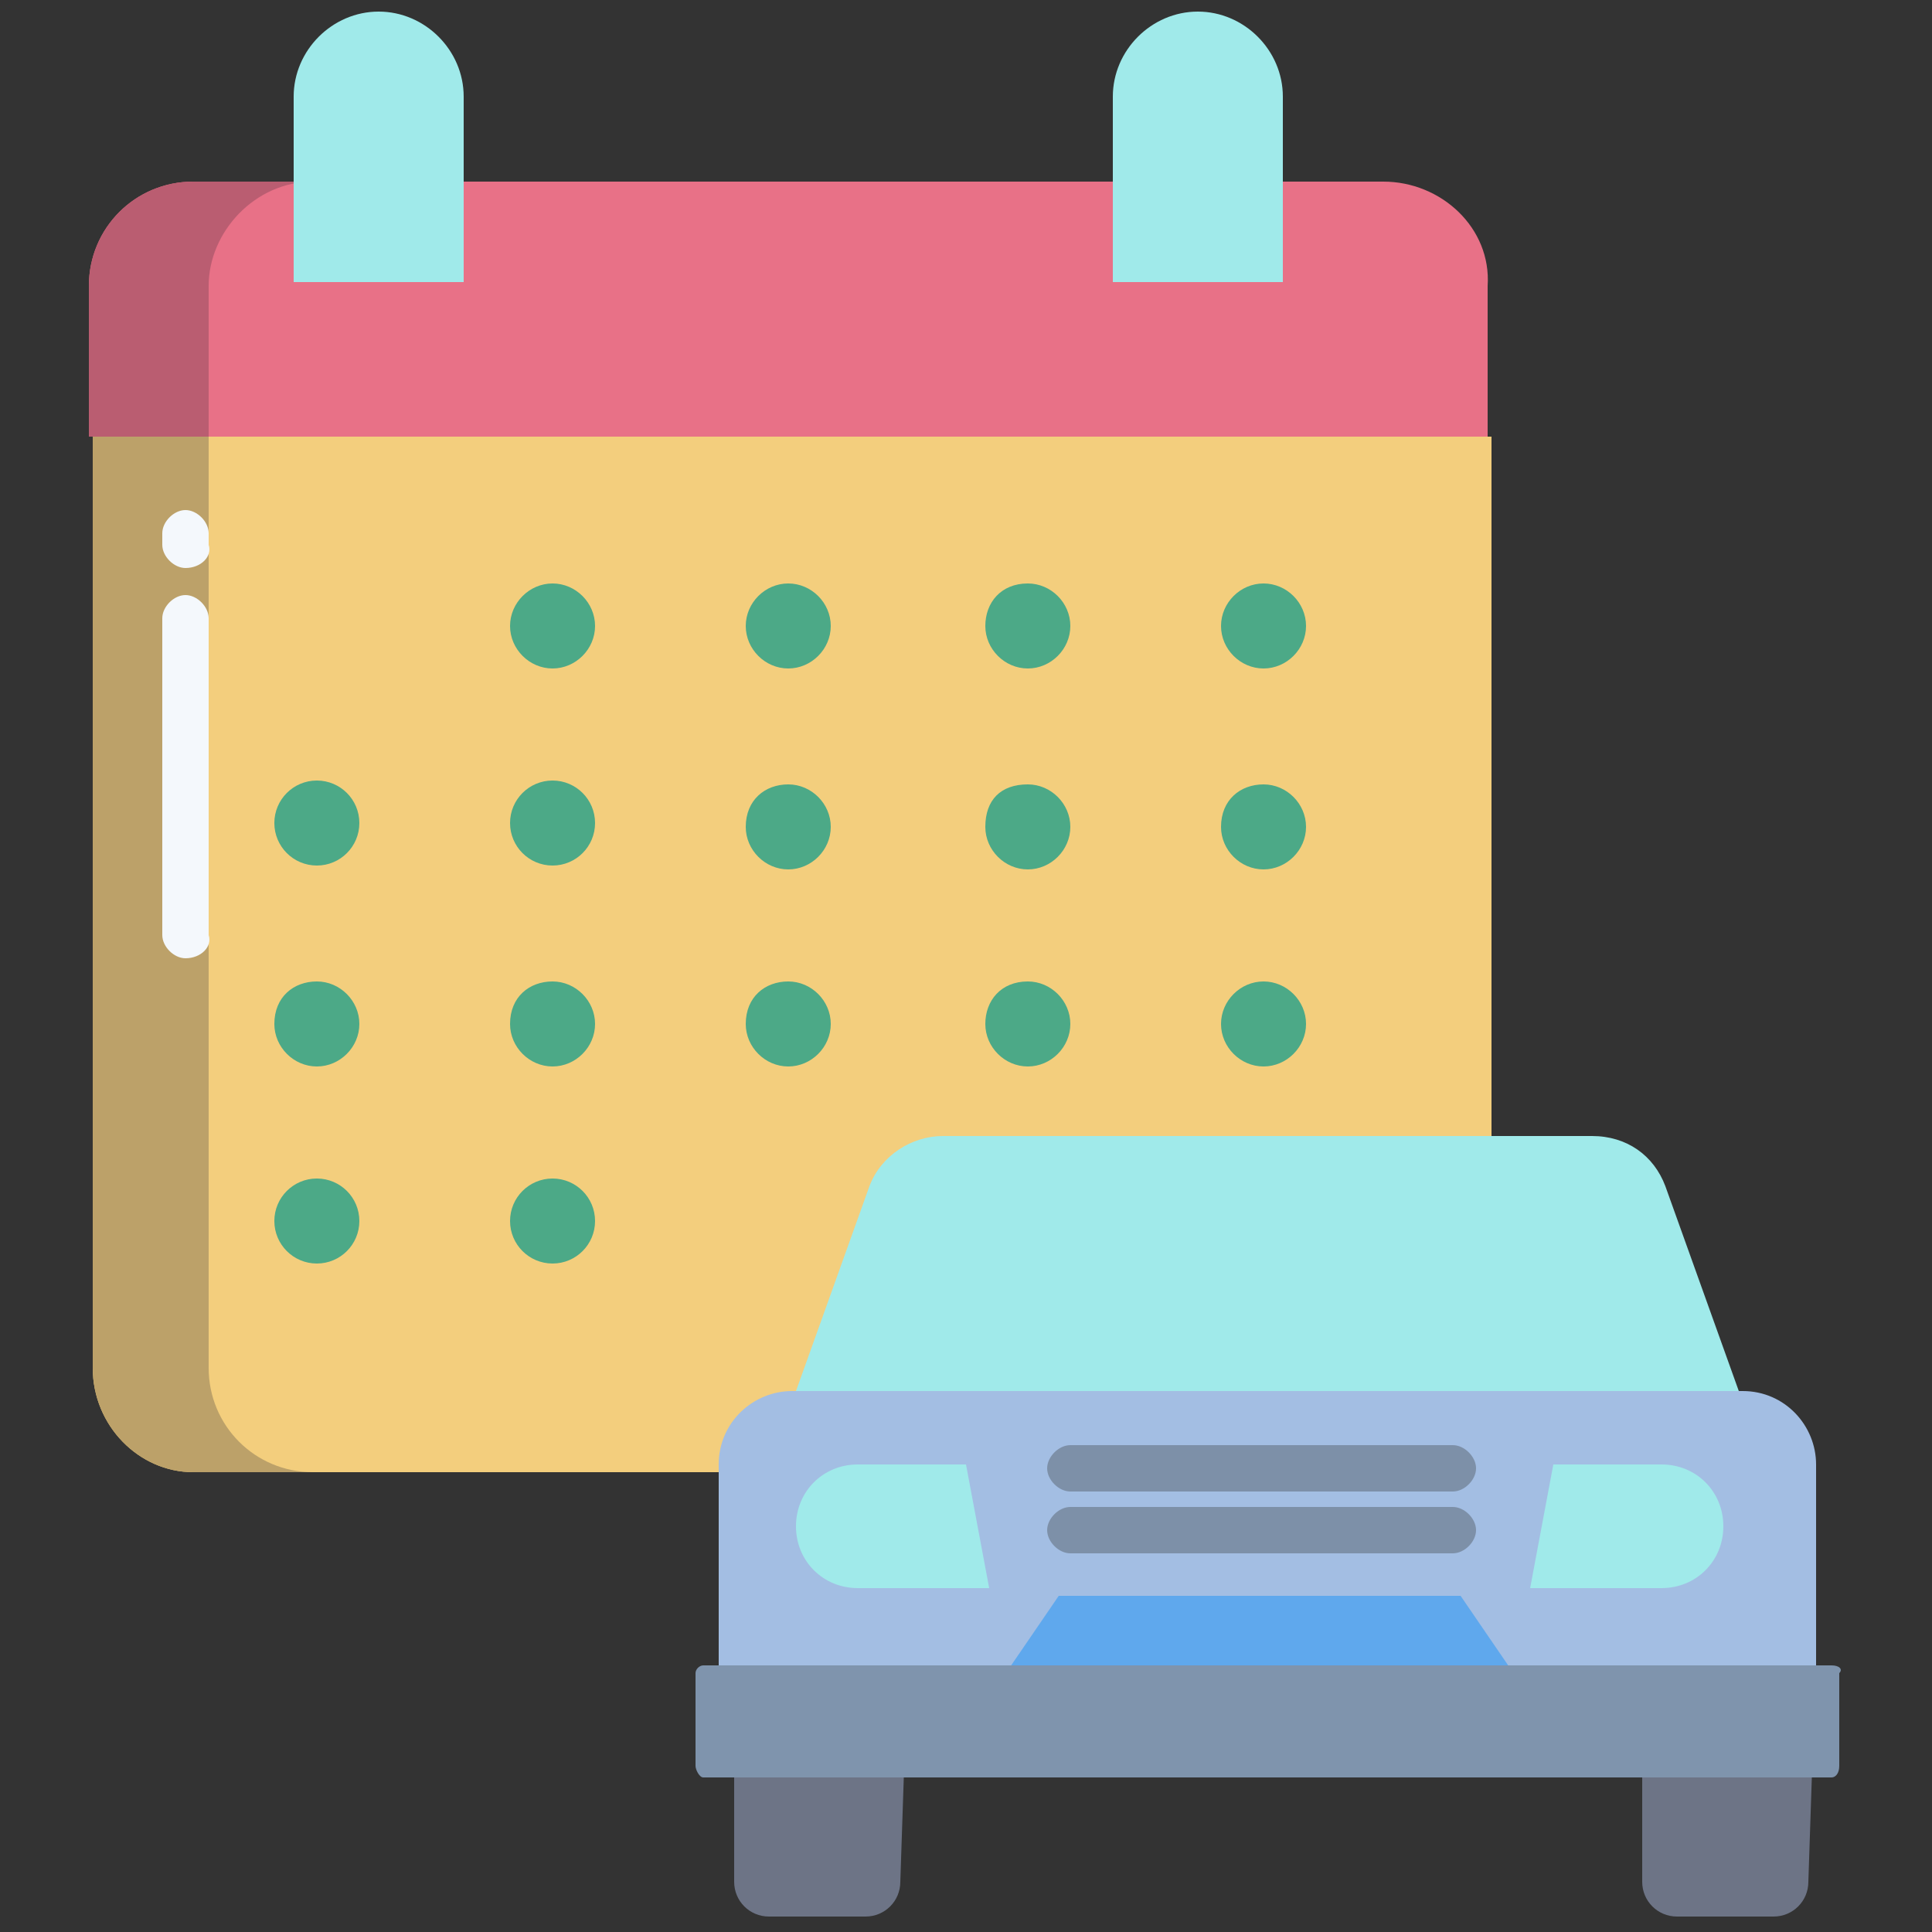 <?xml version="1.0" encoding="utf-8"?>
<!-- Generator: Adobe Illustrator 25.4.1, SVG Export Plug-In . SVG Version: 6.00 Build 0)  -->
<svg version="1.1" id="Layer_1" xmlns="http://www.w3.org/2000/svg" xmlns:xlink="http://www.w3.org/1999/xlink" x="0px" y="0px"
	 width="50px" height="50px" viewBox="0 0 50 50" style="enable-background:new 0 0 50 50;" xml:space="preserve">
<rect x="0" y="0" width="50" height="50" fill="#333333" stroke="none"/>
<style type="text/css">
	.st0{fill:#F3CE7D;}
	.st1{fill:#4CA987;}
	.st2{fill:#A0EAEA;}
	.st3{fill:#A3BEE3;}
	.st4{fill:#6D7486;}
	.st5{fill:#5FA8ED;}
	.st6{fill:#7F94AD;}
	.st7{fill:#BCA169;}
	.st8{fill:#E87187;}
	.st9{fill:#BA5D71;}
	.st10{fill:#F4F8FC;}
	.st11{fill:#7D90A8;}
</style>
<path class="st0" d="M2.4,11.3v24.1c0,1.5,1.2,2.7,2.6,2.7c0,0,0,0,0,0h13.8l19.8-8.4V11.3H2.4z"/>
<g>
	<path class="st1" d="M32.7,15.1c0.6,0,1.1,0.5,1.1,1.1c0,0.6-0.5,1.1-1.1,1.1c-0.6,0-1.1-0.5-1.1-1.1c0,0,0,0,0,0
		C31.6,15.6,32.1,15.1,32.7,15.1z"/>
	<path class="st1" d="M32.7,20.3c0.6,0,1.1,0.5,1.1,1.1c0,0.6-0.5,1.1-1.1,1.1c-0.6,0-1.1-0.5-1.1-1.1c0,0,0,0,0,0
		C31.6,20.7,32.1,20.3,32.7,20.3z"/>
	<path class="st1" d="M32.7,25.4c0.6,0,1.1,0.5,1.1,1.1c0,0.6-0.5,1.1-1.1,1.1c-0.6,0-1.1-0.5-1.1-1.1c0,0,0,0,0,0
		C31.6,25.9,32.1,25.4,32.7,25.4z"/>
	<path class="st1" d="M26.6,15.1c0.6,0,1.1,0.5,1.1,1.1c0,0.6-0.5,1.1-1.1,1.1c-0.6,0-1.1-0.5-1.1-1.1c0,0,0,0,0,0
		C25.5,15.6,25.9,15.1,26.6,15.1C26.6,15.1,26.6,15.1,26.6,15.1z"/>
	<path class="st1" d="M26.6,20.3c0.6,0,1.1,0.5,1.1,1.1c0,0.6-0.5,1.1-1.1,1.1c-0.6,0-1.1-0.5-1.1-1.1c0,0,0,0,0,0
		C25.5,20.7,25.9,20.3,26.6,20.3C26.6,20.3,26.6,20.3,26.6,20.3z"/>
	<path class="st1" d="M26.6,25.4c0.6,0,1.1,0.5,1.1,1.1c0,0.6-0.5,1.1-1.1,1.1c-0.6,0-1.1-0.5-1.1-1.1c0,0,0,0,0,0
		C25.5,25.9,25.9,25.4,26.6,25.4C26.6,25.4,26.6,25.4,26.6,25.4z"/>
	<path class="st1" d="M20.4,15.1c0.6,0,1.1,0.5,1.1,1.1c0,0.6-0.5,1.1-1.1,1.1c-0.6,0-1.1-0.5-1.1-1.1c0,0,0,0,0,0
		C19.3,15.6,19.8,15.1,20.4,15.1C20.4,15.1,20.4,15.1,20.4,15.1z"/>
	<path class="st1" d="M20.4,20.3c0.6,0,1.1,0.5,1.1,1.1c0,0.6-0.5,1.1-1.1,1.1c-0.6,0-1.1-0.5-1.1-1.1c0,0,0,0,0,0
		C19.3,20.7,19.8,20.3,20.4,20.3C20.4,20.3,20.4,20.3,20.4,20.3z"/>
	<path class="st1" d="M20.4,25.4c0.6,0,1.1,0.5,1.1,1.1c0,0.6-0.5,1.1-1.1,1.1c-0.6,0-1.1-0.5-1.1-1.1c0,0,0,0,0,0
		C19.3,25.8,19.8,25.4,20.4,25.4C20.4,25.4,20.4,25.4,20.4,25.4z"/>
	<path class="st1" d="M14.3,15.1c0.6,0,1.1,0.5,1.1,1.1c0,0.6-0.5,1.1-1.1,1.1c-0.6,0-1.1-0.5-1.1-1.1c0,0,0,0,0,0
		C13.2,15.6,13.7,15.1,14.3,15.1z"/>
	<ellipse class="st1" cx="14.3" cy="21.3" rx="1.1" ry="1.1"/>
	<path class="st1" d="M14.3,25.4c0.6,0,1.1,0.5,1.1,1.1c0,0.6-0.5,1.1-1.1,1.1c-0.6,0-1.1-0.5-1.1-1.1c0,0,0,0,0,0
		C13.2,25.8,13.7,25.4,14.3,25.4z"/>
	<ellipse class="st1" cx="14.3" cy="31.6" rx="1.1" ry="1.1"/>
	<ellipse class="st1" cx="8.2" cy="21.3" rx="1.1" ry="1.1"/>
	<path class="st1" d="M8.2,25.4c0.6,0,1.1,0.5,1.1,1.1c0,0.6-0.5,1.1-1.1,1.1s-1.1-0.5-1.1-1.1c0,0,0,0,0,0
		C7.1,25.8,7.6,25.4,8.2,25.4z"/>
	<ellipse class="st1" cx="8.2" cy="31.6" rx="1.1" ry="1.1"/>
</g>
<path class="st2" d="M43.1,30.7c-0.3-0.8-1-1.3-1.9-1.3H24.4c-0.8,0-1.6,0.5-1.9,1.3L20.6,36H45L43.1,30.7z"/>
<path class="st3" d="M45.1,36H20.5c-1,0-1.9,0.8-1.9,1.9v5.3H47v-5.3C47,36.9,46.2,36,45.1,36C45.2,36,45.1,36,45.1,36z"/>
<path class="st4" d="M46.8,48.7c0,0.5-0.4,0.9-0.9,0.9l-2.5,0c-0.5,0-0.9-0.4-0.9-0.9c0,0,0,0,0,0l0-3v0h4.4v0L46.8,48.7z"/>
<path class="st4" d="M23.3,48.7c0,0.5-0.4,0.9-0.9,0.9l-2.5,0c-0.5,0-0.9-0.4-0.9-0.9c0,0,0,0,0,0l0-3v0h4.4v0L23.3,48.7z"/>
<path class="st2" d="M43,37.9c0.9,0,1.6,0.7,1.6,1.6c0,0.9-0.7,1.6-1.6,1.6h-3.4l0.6-3.2H43z"/>
<path class="st5" d="M37.8,41.3l1.3,1.9h-13l1.3-1.9H37.8z"/>
<path class="st2" d="M25,37.9l0.6,3.2h-3.4c-0.9,0-1.6-0.7-1.6-1.6c0-0.9,0.7-1.6,1.6-1.6H25z"/>
<path class="st6" d="M47.4,43.1H18.2c-0.1,0-0.2,0.1-0.2,0.2v2.4c0,0.1,0.1,0.3,0.2,0.3h29.2c0.1,0,0.2-0.1,0.2-0.3v-2.4
	C47.7,43.2,47.6,43.1,47.4,43.1C47.5,43.1,47.4,43.1,47.4,43.1z"/>
<path class="st7" d="M5.4,35.4V11.3H2.4v24.1c0,1.5,1.2,2.7,2.6,2.7c0,0,0,0,0,0h3.1C6.6,38.1,5.4,36.9,5.4,35.4
	C5.4,35.4,5.4,35.4,5.4,35.4z"/>
<path class="st8" d="M35.8,4.7H5c-1.5,0-2.7,1.2-2.7,2.7c0,0,0,0,0,0v3.9h36.2V7.4C38.6,5.9,37.3,4.7,35.8,4.7z"/>
<path class="st2" d="M31,0.3c-1.2,0-2.2,1-2.2,2.2v4.8h4.4V2.5C33.2,1.3,32.2,0.3,31,0.3z"/>
<path class="st9" d="M8.1,4.7H5c-1.5,0-2.7,1.2-2.7,2.7c0,0,0,0,0,0v3.9h3.1V7.4C5.4,6,6.6,4.7,8.1,4.7C8.1,4.7,8.1,4.7,8.1,4.7z"/>
<path class="st2" d="M9.8,0.3c-1.2,0-2.2,1-2.2,2.2v4.8H12V2.5C12,1.3,11,0.3,9.8,0.3z"/>
<path class="st10" d="M4.8,14.7c-0.3,0-0.6-0.3-0.6-0.6v-0.3c0-0.3,0.3-0.6,0.6-0.6c0.3,0,0.6,0.3,0.6,0.6v0.3
	C5.5,14.4,5.2,14.7,4.8,14.7z"/>
<path class="st10" d="M4.8,24.8c-0.3,0-0.6-0.3-0.6-0.6v-8.2c0-0.3,0.3-0.6,0.6-0.6c0.3,0,0.6,0.3,0.6,0.6v8.2
	C5.5,24.5,5.2,24.8,4.8,24.8z"/>
<g id="_Path_8">
	<path class="st11" d="M37.6,40.2h-9.9c-0.3,0-0.6-0.3-0.6-0.6s0.3-0.6,0.6-0.6h9.9c0.3,0,0.6,0.3,0.6,0.6S37.9,40.2,37.6,40.2
		L37.6,40.2z"/>
</g>
<g id="_Path_9">
	<path class="st11" d="M37.6,38.6h-9.9c-0.3,0-0.6-0.3-0.6-0.6s0.3-0.6,0.6-0.6h9.9c0.3,0,0.6,0.3,0.6,0.6S37.9,38.6,37.6,38.6
		L37.6,38.6z"/>
</g>
</svg>

